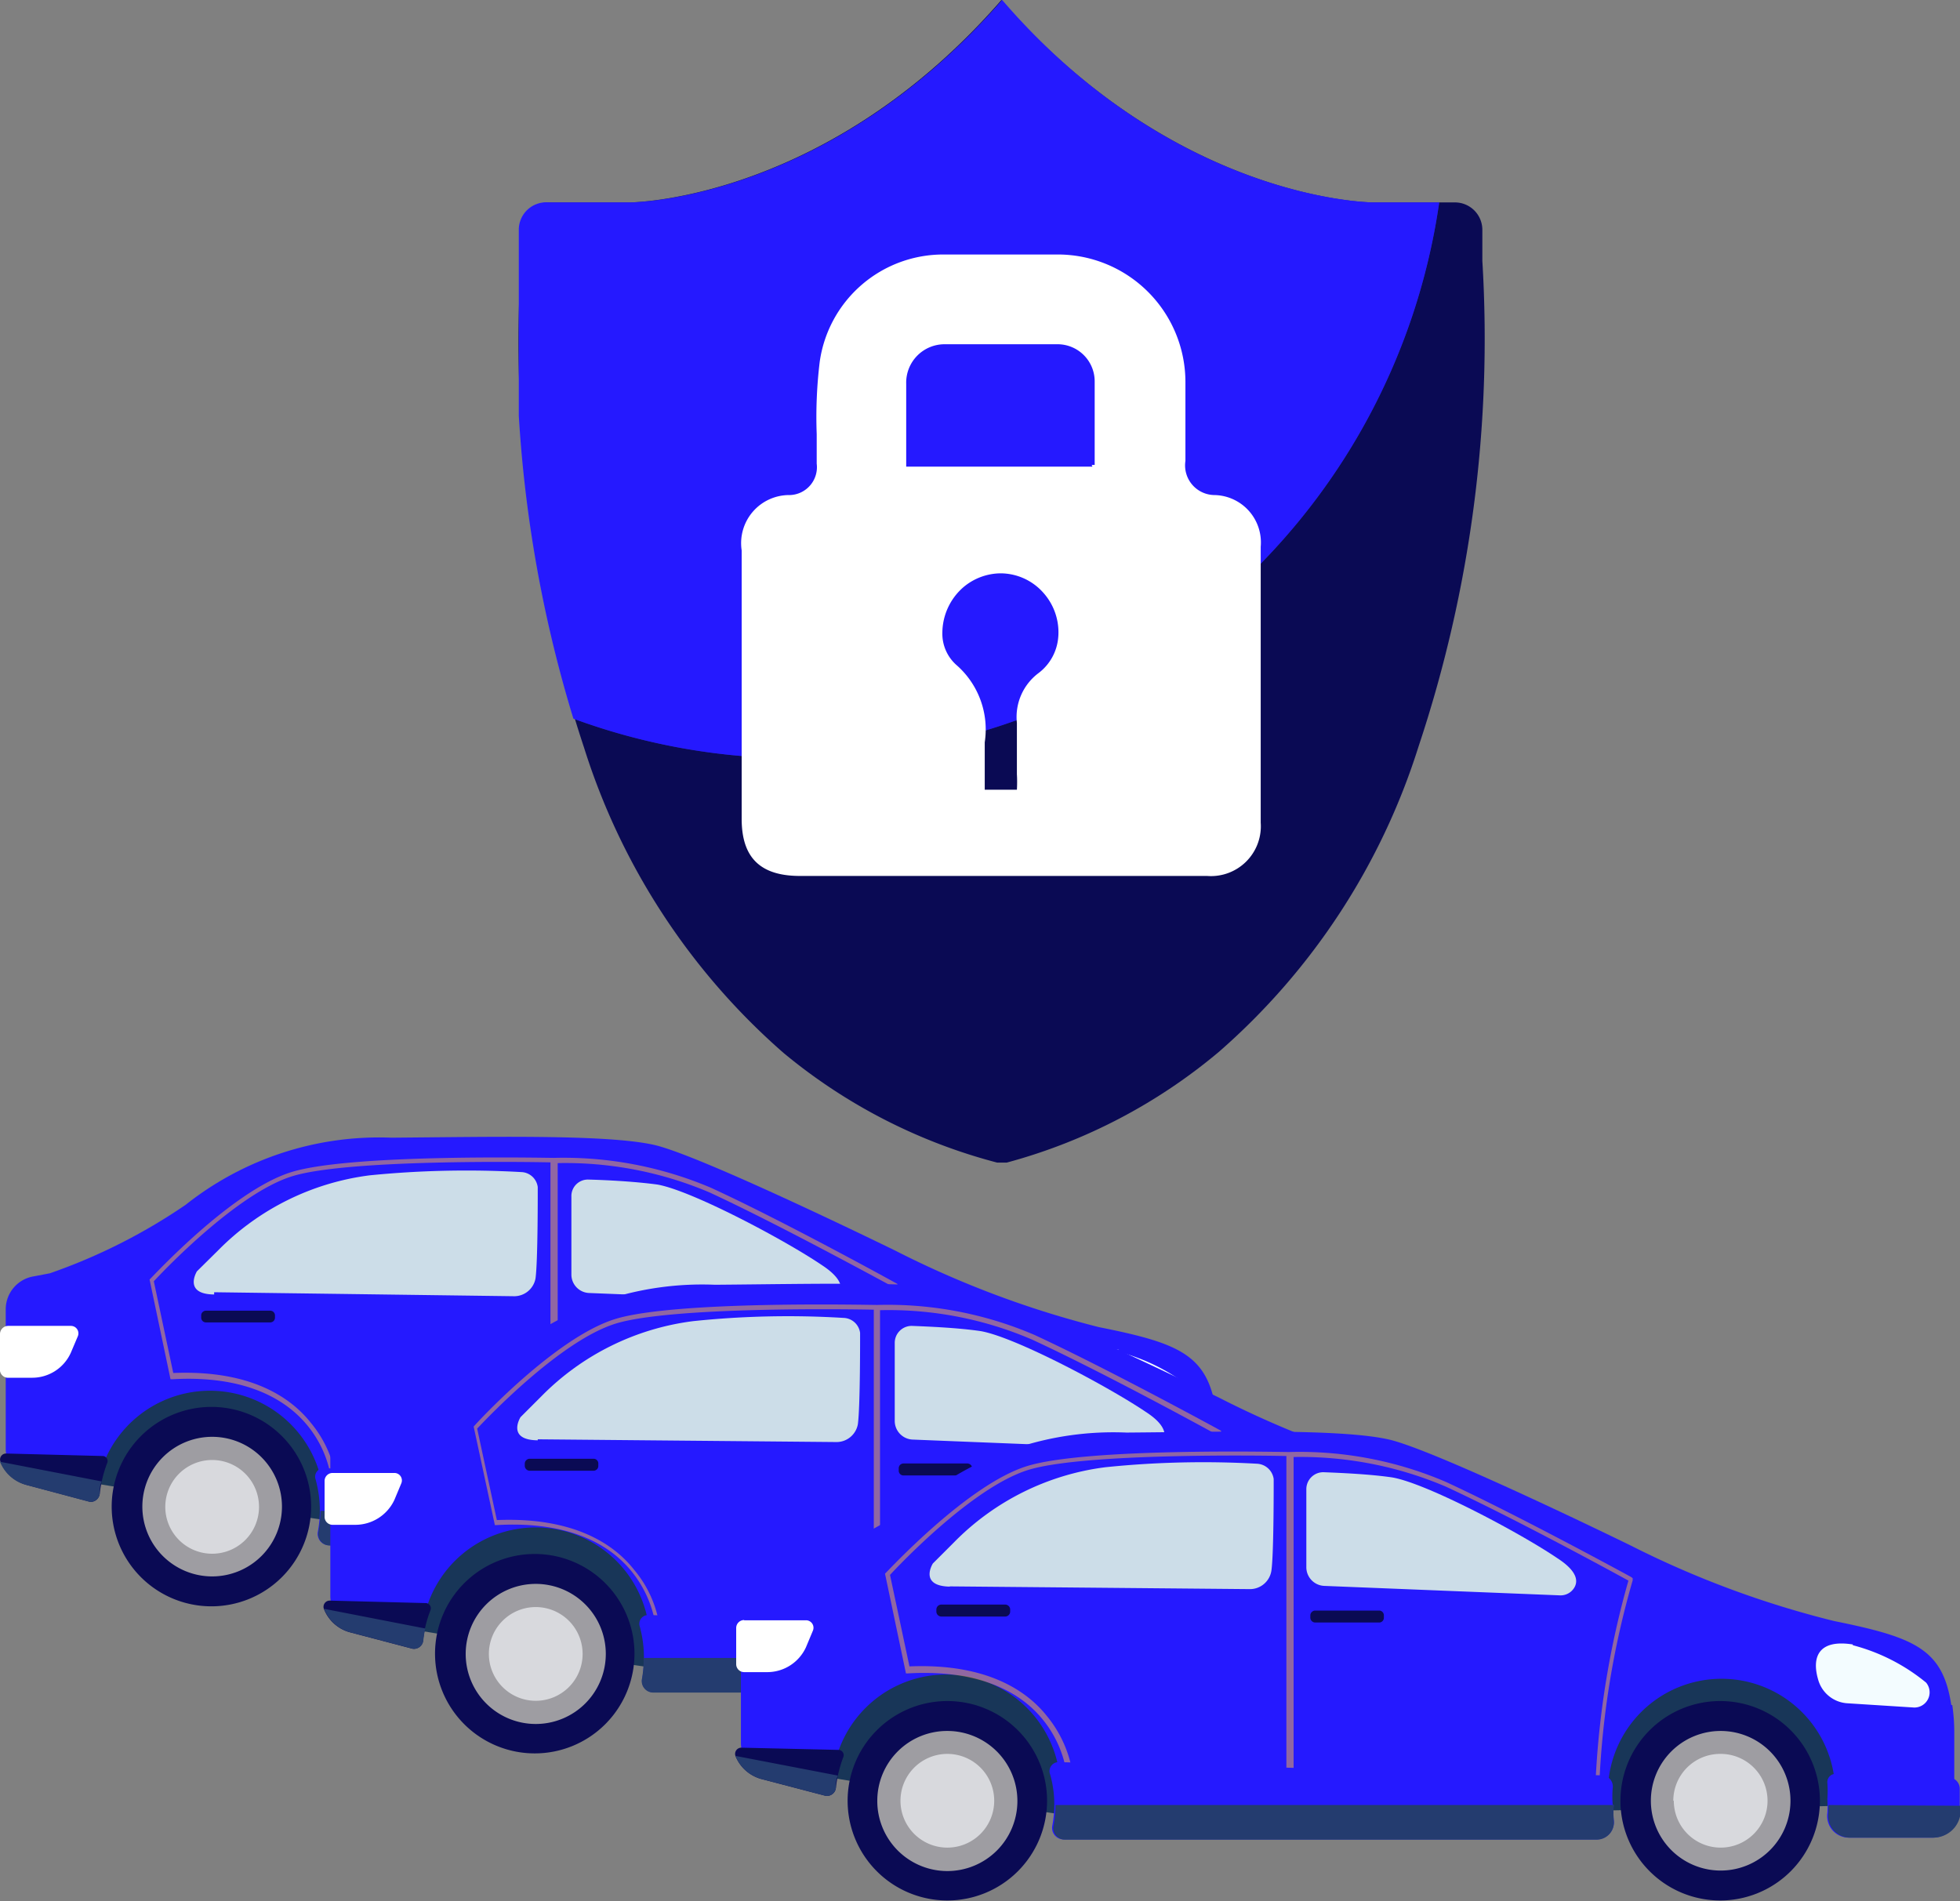 <svg xmlns="http://www.w3.org/2000/svg" xmlns:xlink="http://www.w3.org/1999/xlink" width="78.62" height="76.27" viewBox="0 0 78.62 76.27"><rect x="0" y="0" width="78.62" height="76.27" fill="#808080" stroke="none"/><defs><clipPath id="ae95eda7-00f9-48d9-8542-c48ceea51e2b" transform="translate(0 0)"><rect y="45.6" width="49.13" height="18.87" fill="none"></rect></clipPath><clipPath id="b7d58d6f-5112-4ae9-83bc-504ab241672e" transform="translate(0 0)"><rect x="5.98" y="46.43" width="30.03" height="13.49" fill="none"></rect></clipPath><clipPath id="b67297f4-5544-4ed6-bfcb-dc44c0b6481c" transform="translate(0 0)"><rect x="12.97" y="51.5" width="49.13" height="18.87" fill="none"></rect></clipPath><clipPath id="bb2bfa76-3fab-4742-a724-0b6f5d2643dd" transform="translate(0 0)"><rect x="18.95" y="52.33" width="30.03" height="13.49" fill="none"></rect></clipPath><clipPath id="e4226c8d-b3d5-4a39-8af2-a6755bcd9811" transform="translate(0 0)"><rect x="29.49" y="57.4" width="49.13" height="18.87" fill="none"></rect></clipPath><clipPath id="b8499181-29ec-4a43-ae2a-9201a4812387" transform="translate(0 0)"><rect x="35.47" y="58.23" width="30.03" height="13.49" fill="none"></rect></clipPath><clipPath id="b13ff09d-53ed-4bde-a6c6-f7e88f33e3d7" transform="translate(0 0)"><rect x="20.81" width="38.73" height="46.67" fill="none"></rect></clipPath><clipPath id="b8625c0c-2add-4dc8-9685-1b75f2067d65" transform="translate(0 0)"><rect x="20.81" width="36.93" height="30.42" fill="none"></rect></clipPath></defs><g style="isolation:isolate"><g id="bd35842e-d85c-4db7-9d8b-3d6120f2f1c8" data-name="Layer 2"><g id="ea3ffe6c-6be1-4c76-8737-531bffd7e55f" data-name="Layer 1"><g id="fed8b77b-8b84-419a-aeca-5a1909469fea" data-name="Artwork 4"><g clip-path="url(#ae95eda7-00f9-48d9-8542-c48ceea51e2b)"><g clip-path="url(#ae95eda7-00f9-48d9-8542-c48ceea51e2b)"><g clip-path="url(#ae95eda7-00f9-48d9-8542-c48ceea51e2b)"><path d="M3.57,59.47s9.78,1.62,9.9,1.55,1.38-5.53,1.38-5.53S6.77,54,6.63,54a14.86,14.86,0,0,0-1.91,1.5c0,.09-1.15,3.93-1.15,3.93" transform="translate(0 0)" fill="#183658"></path><path d="M33.39,60.86c.24,0,12.07-.23,12.07-.23l-.89-2.72s-1.64-2.48-2.5-2.44-6-.79-6.92-.17-1.69.12-2.11,1.6-.75,1.64-.42,2.53a5.47,5.47,0,0,0,.77,1.43" transform="translate(0 0)" fill="#183658"></path><path d="M4.48,60.44a4,4,0,1,0,4-4,4,4,0,0,0-4,4" transform="translate(0 0)" fill="#0a0a54"></path><path d="M5.71,60.44a2.8,2.8,0,1,0,2.8-2.8,2.8,2.8,0,0,0-2.8,2.8" transform="translate(0 0)" fill="#9e9da2"></path><path d="M6.63,60.44a1.88,1.88,0,1,0,1.88-1.87,1.88,1.88,0,0,0-1.88,1.87" transform="translate(0 0)" fill="#d8d9dd"></path><path d="M35.5,60.44a4,4,0,1,0,4-4,4,4,0,0,0-4,4" transform="translate(0 0)" fill="#0a0a54"></path><path d="M36.73,60.44a2.81,2.81,0,1,0,2.8-2.8,2.8,2.8,0,0,0-2.8,2.8" transform="translate(0 0)" fill="#9e9da2"></path><path d="M37.66,60.44a1.88,1.88,0,1,0,1.87-1.87,1.88,1.88,0,0,0-1.87,1.87" transform="translate(0 0)" fill="#d8d9dd"></path><path d="M48.78,56.61c-.34-2.25-1.44-2.72-4.7-3.37a38.94,38.94,0,0,1-8.15-3.06s-7.79-3.82-9.69-4.25-6.6-.32-10.54-.29a12.49,12.49,0,0,0-8.25,2.69A23,23,0,0,1,2,51.08l-.63.12A1.34,1.34,0,0,0,.23,52.53v5.58a1.39,1.39,0,0,0,1,1.34l2.27.6a.33.33,0,0,0,.38-.28,4.58,4.58,0,0,1,9.12.54,4.5,4.5,0,0,1-.07.83.45.45,0,0,0,.44.54h21a.67.67,0,0,0,.67-.76c0-.2,0-.4,0-.6a4.56,4.56,0,1,1,9.11,0,4.19,4.19,0,0,1,0,.5.79.79,0,0,0,.78.87h3a1,1,0,0,0,1-1V57.77a7.46,7.46,0,0,0-.09-1.16" transform="translate(0 0)" fill="#2519ff"></path><path d="M.36,53.19H2.85a.3.3,0,0,1,.27.42l-.28.66a1.7,1.7,0,0,1-1.57,1H.36A.33.33,0,0,1,0,55V53.51a.33.33,0,0,1,.32-.32" transform="translate(0 0)" fill="#fff"></path><path d="M44.83,54.22a7.73,7.73,0,0,1,3,1.51.61.61,0,0,1-.49,1l-2.67-.16a1.34,1.34,0,0,1-1.18-1c-.26-.9,0-1.63,1.39-1.42" transform="translate(0 0)" fill="#f3fcff"></path><path d="M.25,58.31a.24.24,0,0,0-.23.33,1.56,1.56,0,0,0,1.05.93l2.55.68A.37.37,0,0,0,4,59.93a5,5,0,0,1,.3-1.24.2.2,0,0,0-.18-.28Z" transform="translate(0 0)" fill="#0a0a54"></path><path d="M44.13,59.37a.31.31,0,0,0-.32.35,4.77,4.77,0,0,1,0,.66c0,.18,0,.37,0,.55a.87.87,0,0,0,.86,1H48a1.11,1.11,0,0,0,1.1-1.11v-.86a.44.44,0,0,0-.44-.45Z" transform="translate(0 0)" fill="#2519ff"></path><g opacity="0.5" style="mix-blend-mode:multiply"><g clip-path="url(#b7d58d6f-5112-4ae9-83bc-504ab241672e)"><path d="M35.93,51.47S31.46,49,28.52,47.65a15.11,15.11,0,0,0-6.3-1.2c-.37,0-8.14-.17-10.53.57S6.15,51.19,6,51.33l0,0,.84,4h.09c2.45-.14,4.33.52,5.43,1.89a4.4,4.4,0,0,1,.93,2.14v.1l8.84.22h.21l12.31.24v-.11A34.58,34.58,0,0,1,36,51.59l0-.08ZM13.47,59.24a4.64,4.64,0,0,0-1-2.16c-.79-1-2.39-2.13-5.52-2l-.78-3.68c.36-.39,3.33-3.52,5.54-4.21s9.42-.58,10.37-.56v12.8Zm21,.46-12.1-.23V46.66a14.77,14.77,0,0,1,6.1,1.18c2.72,1.26,6.73,3.45,7.33,3.77a34.71,34.71,0,0,0-1.33,8.09" transform="translate(0 0)" fill="#feb546"></path></g></g><path d="M0,58.64a1.56,1.56,0,0,0,1.05.93l2.55.68A.37.37,0,0,0,4,59.93c0-.17,0-.34.08-.5Z" transform="translate(0 0)" fill="#243c6f"></path><path d="M43.85,60.61c0,.11,0,.21,0,.32a.87.87,0,0,0,.86,1H48a1.11,1.11,0,0,0,1.1-1.11v-.18Z" transform="translate(0 0)" fill="#243c6f"></path><path d="M35.2,60.61a4.91,4.91,0,0,1,0-.67.45.45,0,0,0-.43-.51L13,58.9a.34.34,0,0,0-.34.45,4.71,4.71,0,0,1,.17,1.25,4.6,4.6,0,0,1-.08.84.46.46,0,0,0,.45.55H34.56a.68.68,0,0,0,.68-.78c0-.2,0-.4,0-.6" transform="translate(0 0)" fill="#2519ff"></path><path d="M35.2,60.61H12.85a4.6,4.6,0,0,1-.08.84.46.46,0,0,0,.45.55H34.56a.68.68,0,0,0,.68-.78c0-.2,0-.4,0-.6" transform="translate(0 0)" fill="#243c6f"></path><path d="M10.83,53.05H8.27a.19.19,0,0,1-.2-.19v-.09a.19.19,0,0,1,.2-.19h2.56a.19.19,0,0,1,.2.19v.09a.19.19,0,0,1-.2.19" transform="translate(0 0)" fill="#0a0a54"></path><path d="M25.83,53.29H23.26a.2.2,0,0,1-.19-.19V53a.2.2,0,0,1,.19-.2h2.57a.2.2,0,0,1,.2.2v.09a.2.2,0,0,1-.2.19" transform="translate(0 0)" fill="#0a0a54"></path><path d="M8.59,51.84,20.64,52a.87.87,0,0,0,.84-.71c.1-.69.09-3.67.09-3.67a.69.69,0,0,0-.65-.6,39.12,39.12,0,0,0-6.09.13,10.37,10.37,0,0,0-6.07,3l-.86.85s-.57.92.69.93" transform="translate(0 0)" fill="#ccdde8"></path><path d="M22.92,48v3.12a.74.74,0,0,0,.7.75l9.47.38a.63.63,0,0,0,.55-.27c.17-.25.19-.66-.66-1.22-1.47-1-5.23-3-6.61-3.24-.89-.12-2-.18-2.77-.2a.66.66,0,0,0-.68.68" transform="translate(0 0)" fill="#ccdde8"></path></g></g></g></g><g id="b0b2e182-b377-44e7-9288-ab2087f1750a" data-name="Artwork 4"><g clip-path="url(#b67297f4-5544-4ed6-bfcb-dc44c0b6481c)"><g clip-path="url(#b67297f4-5544-4ed6-bfcb-dc44c0b6481c)"><g clip-path="url(#b67297f4-5544-4ed6-bfcb-dc44c0b6481c)"><path d="M16.55,65.37s9.77,1.62,9.89,1.55,1.38-5.53,1.38-5.53-8.08-1.45-8.21-1.45a13.44,13.44,0,0,0-1.91,1.5c0,.09-1.15,3.93-1.15,3.93" transform="translate(0 0)" fill="#183658"></path><path d="M46.37,66.76c.23,0,12.07-.23,12.07-.23l-.89-2.73S55.91,61.32,55,61.37s-6-.79-6.92-.18-1.68.13-2.11,1.61-.75,1.64-.42,2.53a5.31,5.31,0,0,0,.78,1.43" transform="translate(0 0)" fill="#183658"></path><path d="M17.45,66.34a4,4,0,1,0,4-4,4,4,0,0,0-4,4" transform="translate(0 0)" fill="#0a0a54"></path><path d="M18.68,66.34a2.81,2.81,0,1,0,2.8-2.8,2.81,2.81,0,0,0-2.8,2.8" transform="translate(0 0)" fill="#9e9da2"></path><path d="M19.61,66.34a1.88,1.88,0,1,0,1.87-1.87,1.88,1.88,0,0,0-1.87,1.87" transform="translate(0 0)" fill="#d8d9dd"></path><path d="M48.48,66.34a4,4,0,1,0,4-4,4,4,0,0,0-4,4" transform="translate(0 0)" fill="#0a0a54"></path><path d="M49.7,66.34a2.81,2.81,0,1,0,2.81-2.8,2.81,2.81,0,0,0-2.81,2.8" transform="translate(0 0)" fill="#9e9da2"></path><path d="M50.63,66.34a1.88,1.88,0,1,0,1.88-1.87,1.88,1.88,0,0,0-1.88,1.87" transform="translate(0 0)" fill="#d8d9dd"></path><path d="M61.76,62.51c-.34-2.25-1.44-2.72-4.7-3.37a38.66,38.66,0,0,1-8.16-3.07s-7.78-3.81-9.69-4.25-6.59-.31-10.53-.28a12.43,12.43,0,0,0-8.25,2.69A23,23,0,0,1,15,57l-.63.11a1.36,1.36,0,0,0-1.12,1.34V64a1.38,1.38,0,0,0,1,1.35l2.28.6a.33.33,0,0,0,.38-.29,4.58,4.58,0,1,1,9,1.38.46.46,0,0,0,.45.54h21a.68.68,0,0,0,.67-.77,3.81,3.81,0,0,1,0-.59,4.56,4.56,0,1,1,9.11,0,4.32,4.32,0,0,1,0,.5.78.78,0,0,0,.77.87h3a1,1,0,0,0,1-1V63.66a7.41,7.41,0,0,0-.08-1.15" transform="translate(0 0)" fill="#2519ff"></path><path d="M13.34,59.09h2.48a.3.3,0,0,1,.28.41l-.28.67a1.73,1.73,0,0,1-1.58,1h-.9a.32.32,0,0,1-.32-.33V59.41a.32.32,0,0,1,.32-.32" transform="translate(0 0)" fill="#fff"></path><path d="M57.81,60.12a7.65,7.65,0,0,1,2.94,1.51.61.61,0,0,1-.49,1l-2.66-.17a1.29,1.29,0,0,1-1.18-.94c-.26-.9,0-1.64,1.39-1.42" transform="translate(0 0)" fill="#f3fcff"></path><path d="M13.22,64.21a.25.25,0,0,0-.23.33,1.56,1.56,0,0,0,1,.93l2.55.67a.37.37,0,0,0,.43-.32,4.61,4.61,0,0,1,.3-1.23.21.21,0,0,0-.19-.28Z" transform="translate(0 0)" fill="#0a0a54"></path><path d="M57.11,65.26a.32.32,0,0,0-.32.36,4.63,4.63,0,0,1,0,.65,5.25,5.25,0,0,1,0,.56.86.86,0,0,0,.86,1H61a1.11,1.11,0,0,0,1.11-1.1v-.86a.46.46,0,0,0-.45-.46Z" transform="translate(0 0)" fill="#2519ff"></path><g opacity="0.5" style="mix-blend-mode:multiply"><g clip-path="url(#bb2bfa76-3fab-4742-a724-0b6f5d2643dd)"><path d="M48.91,57.36s-4.48-2.45-7.42-3.81a14.93,14.93,0,0,0-6.3-1.2c-.37,0-8.14-.18-10.53.57S19.12,57.08,19,57.23l0,0,.85,3.95h.09c2.45-.14,4.32.51,5.42,1.89a4.56,4.56,0,0,1,.94,2.14v.09l8.84.23h.21l12.31.24v-.11A34,34,0,0,1,49,57.49l0-.08ZM26.44,65.14a4.54,4.54,0,0,0-1-2.16c-.78-1-2.38-2.13-5.51-2l-.79-3.67c.37-.39,3.33-3.52,5.55-4.21s9.41-.58,10.36-.56v12.8Zm21,.46L35.3,65.36V52.56a14.57,14.57,0,0,1,6.1,1.18c2.73,1.26,6.73,3.44,7.33,3.77a34.24,34.24,0,0,0-1.32,8.09" transform="translate(0 0)" fill="#feb546"></path></g></g><path d="M13,64.54a1.56,1.56,0,0,0,1,.93l2.55.67a.37.37,0,0,0,.43-.32,4.17,4.17,0,0,1,.08-.49Z" transform="translate(0 0)" fill="#243c6f"></path><path d="M56.82,66.51c0,.11,0,.21,0,.32a.86.86,0,0,0,.86,1H61a1.11,1.11,0,0,0,1.11-1.1v-.18Z" transform="translate(0 0)" fill="#243c6f"></path><path d="M48.18,66.51a3.71,3.71,0,0,1,0-.67.44.44,0,0,0-.42-.51L26,64.79a.35.35,0,0,0-.34.45,4.73,4.73,0,0,1,.17,1.26,4.61,4.61,0,0,1-.07.84.46.46,0,0,0,.45.55H47.53a.7.7,0,0,0,.69-.79,3.81,3.81,0,0,1,0-.59" transform="translate(0 0)" fill="#2519ff"></path><path d="M48.18,66.51H25.82a4.61,4.61,0,0,1-.07.84.46.46,0,0,0,.45.55H47.53a.7.7,0,0,0,.69-.79,3.81,3.81,0,0,1,0-.59" transform="translate(0 0)" fill="#243c6f"></path><path d="M23.81,59H21.24a.2.2,0,0,1-.19-.19v-.09a.2.2,0,0,1,.19-.2h2.57a.19.19,0,0,1,.19.2v.09a.19.19,0,0,1-.19.19" transform="translate(0 0)" fill="#0a0a54"></path><path d="M38.81,59.19H36.24a.19.19,0,0,1-.19-.19v-.09a.19.19,0,0,1,.19-.2h2.57a.2.2,0,0,1,.19.2V59a.2.2,0,0,1-.19.19" transform="translate(0 0)" fill="#0a0a54"></path><path d="M21.57,57.74l12,.11a.87.87,0,0,0,.84-.71c.1-.7.09-3.67.09-3.67a.69.69,0,0,0-.66-.6A36.58,36.58,0,0,0,27.8,53a10.37,10.37,0,0,0-6.07,3l-.85.85s-.58.92.69.93" transform="translate(0 0)" fill="#ccdde8"></path><path d="M35.89,53.85V57a.75.75,0,0,0,.7.75l9.47.38a.65.65,0,0,0,.56-.27c.17-.25.19-.67-.66-1.22-1.48-1-5.23-3-6.62-3.24-.88-.13-2-.18-2.76-.21a.68.68,0,0,0-.69.69" transform="translate(0 0)" fill="#ccdde8"></path></g></g></g></g><g id="b0abd94a-cf39-4b62-a605-d05139e99c23" data-name="Artwork 4"><g clip-path="url(#e4226c8d-b3d5-4a39-8af2-a6755bcd9811)"><g clip-path="url(#e4226c8d-b3d5-4a39-8af2-a6755bcd9811)"><g clip-path="url(#e4226c8d-b3d5-4a39-8af2-a6755bcd9811)"><path d="M33.06,71.27s9.78,1.62,9.89,1.55,1.39-5.53,1.39-5.53-8.09-1.46-8.22-1.46a14.2,14.2,0,0,0-1.91,1.5c0,.1-1.15,3.94-1.15,3.94" transform="translate(0 0)" fill="#183658"></path><path d="M62.88,72.66c.23,0,12.07-.24,12.07-.24l-.89-2.72s-1.64-2.48-2.51-2.43-6-.8-6.91-.18-1.69.13-2.11,1.6-.75,1.65-.43,2.54a5.31,5.31,0,0,0,.78,1.43" transform="translate(0 0)" fill="#183658"></path><path d="M34,72.24a4,4,0,1,0,4-4,4,4,0,0,0-4,4" transform="translate(0 0)" fill="#0a0a54"></path><path d="M35.19,72.24A2.81,2.81,0,1,0,38,69.44a2.8,2.8,0,0,0-2.81,2.8" transform="translate(0 0)" fill="#9e9da2"></path><path d="M36.12,72.24A1.88,1.88,0,1,0,38,70.36a1.88,1.88,0,0,0-1.88,1.88" transform="translate(0 0)" fill="#d8d9dd"></path><path d="M65,72.24a4,4,0,1,0,4-4,4,4,0,0,0-4,4" transform="translate(0 0)" fill="#0a0a54"></path><path d="M66.22,72.24a2.8,2.8,0,1,0,2.8-2.8,2.8,2.8,0,0,0-2.8,2.8" transform="translate(0 0)" fill="#9e9da2"></path><path d="M67.14,72.24A1.88,1.88,0,1,0,69,70.36a1.88,1.88,0,0,0-1.88,1.88" transform="translate(0 0)" fill="#d8d9dd"></path><path d="M78.27,68.4c-.34-2.24-1.44-2.71-4.7-3.37A38.53,38.53,0,0,1,65.41,62s-7.78-3.81-9.69-4.25-6.59-.31-10.53-.28a12.38,12.38,0,0,0-8.25,2.69,23,23,0,0,1-5.47,2.75l-.63.11a1.36,1.36,0,0,0-1.12,1.34V69.9a1.39,1.39,0,0,0,1,1.35l2.28.6a.33.33,0,0,0,.38-.29,4.58,4.58,0,1,1,9,1.38.45.45,0,0,0,.45.53h21a.67.67,0,0,0,.67-.76,5.65,5.65,0,0,1,0-.59,4.56,4.56,0,1,1,9.11,0,4.07,4.07,0,0,1,0,.5.78.78,0,0,0,.78.87h3a1,1,0,0,0,1-1V69.56a7.54,7.54,0,0,0-.08-1.16" transform="translate(0 0)" fill="#2519ff"></path><path d="M29.85,65h2.48a.3.3,0,0,1,.28.41l-.28.67a1.71,1.71,0,0,1-1.57,1h-.91a.32.32,0,0,1-.32-.32V65.31a.32.32,0,0,1,.32-.32" transform="translate(0 0)" fill="#fff"></path><path d="M74.32,66a7.69,7.69,0,0,1,2.94,1.5.61.61,0,0,1-.48,1l-2.67-.17a1.3,1.3,0,0,1-1.18-.95c-.26-.89,0-1.63,1.39-1.41" transform="translate(0 0)" fill="#f3fcff"></path><path d="M29.73,70.11a.25.25,0,0,0-.23.33,1.56,1.56,0,0,0,1.05.93l2.56.67a.36.36,0,0,0,.42-.32,5.11,5.11,0,0,1,.3-1.24.21.21,0,0,0-.19-.28Z" transform="translate(0 0)" fill="#0a0a54"></path><path d="M73.62,71.16a.33.33,0,0,0-.32.36,4.63,4.63,0,0,1,0,.65,4.93,4.93,0,0,1,0,.55.87.87,0,0,0,.86,1h3.35a1.1,1.1,0,0,0,1.1-1.1v-.87a.46.46,0,0,0-.44-.45Z" transform="translate(0 0)" fill="#2519ff"></path><g opacity="0.5" style="mix-blend-mode:multiply"><g clip-path="url(#b8499181-29ec-4a43-ae2a-9201a4812387)"><path d="M65.42,63.26S60.94,60.81,58,59.45a14.88,14.88,0,0,0-6.29-1.2c-.38,0-8.15-.18-10.53.57S35.64,63,35.5,63.13l0,0,.84,4h.09c2.45-.14,4.33.51,5.42,1.88a4.49,4.49,0,0,1,.94,2.15v.09l8.83.23h.21l12.32.24v-.1a34.58,34.58,0,0,1,1.34-8.22l0-.09ZM43,71a4.78,4.78,0,0,0-1-2.15c-.79-1-2.39-2.13-5.52-2l-.78-3.67c.36-.39,3.32-3.52,5.54-4.21s9.41-.58,10.36-.56v12.8Zm21,.47-12.11-.24V58.45a14.88,14.88,0,0,1,6.11,1.19c2.72,1.26,6.73,3.44,7.32,3.77a35.38,35.38,0,0,0-1.32,8.09" transform="translate(0 0)" fill="#feb546"></path></g></g><path d="M29.5,70.44a1.56,1.56,0,0,0,1.05.93l2.56.67a.36.36,0,0,0,.42-.32c0-.17,0-.33.08-.49Z" transform="translate(0 0)" fill="#243c6f"></path><path d="M73.34,72.41l0,.31a.87.87,0,0,0,.86,1h3.35a1.1,1.1,0,0,0,1.1-1.1v-.18Z" transform="translate(0 0)" fill="#243c6f"></path><path d="M64.69,72.41a3.82,3.82,0,0,1,0-.68.45.45,0,0,0-.43-.51l-21.8-.53a.36.36,0,0,0-.35.45,4.36,4.36,0,0,1,.18,1.26,4.69,4.69,0,0,1-.08.84.46.46,0,0,0,.45.55H64.05a.69.69,0,0,0,.68-.79,3.81,3.81,0,0,1,0-.59" transform="translate(0 0)" fill="#2519ff"></path><path d="M64.69,72.41H42.34a4.69,4.69,0,0,1-.08.84.46.46,0,0,0,.45.55H64.05a.69.69,0,0,0,.68-.79,3.81,3.81,0,0,1,0-.59" transform="translate(0 0)" fill="#243c6f"></path><path d="M40.32,64.85H37.76a.2.2,0,0,1-.2-.2v-.09a.2.2,0,0,1,.2-.19h2.56a.2.2,0,0,1,.2.19v.09a.2.2,0,0,1-.2.2" transform="translate(0 0)" fill="#0a0a54"></path><path d="M55.32,65.09H52.75a.2.2,0,0,1-.19-.2V64.8a.2.2,0,0,1,.19-.19h2.57a.19.19,0,0,1,.19.19v.09a.19.19,0,0,1-.19.2" transform="translate(0 0)" fill="#0a0a54"></path><path d="M38.08,63.64l12.05.11A.87.87,0,0,0,51,63c.1-.7.09-3.67.09-3.67a.71.71,0,0,0-.66-.61,38.33,38.33,0,0,0-6.09.14,10.33,10.33,0,0,0-6.06,3l-.86.86s-.58.91.69.93" transform="translate(0 0)" fill="#ccdde8"></path><path d="M52.4,59.75v3.11a.75.75,0,0,0,.71.76l9.46.38a.64.64,0,0,0,.56-.28c.17-.25.19-.66-.66-1.21-1.47-1-5.23-3-6.62-3.24-.88-.13-2-.18-2.76-.21a.68.68,0,0,0-.69.69" transform="translate(0 0)" fill="#ccdde8"></path></g></g></g></g><g id="b1e49518-6634-4050-8b45-00f6ddb6723b" data-name="Artwork 6"><g clip-path="url(#b13ff09d-53ed-4bde-a6c6-f7e88f33e3d7)"><g clip-path="url(#b13ff09d-53ed-4bde-a6c6-f7e88f33e3d7)"><g clip-path="url(#b13ff09d-53ed-4bde-a6c6-f7e88f33e3d7)"><path d="M40.17,0C33.29,7.91,25.63,8.11,25.29,8.12H22a1.1,1.1,0,0,0-1.1,1.1v1.22A51.79,51.79,0,0,0,23.43,30a27,27,0,0,0,8,12.24A22.18,22.18,0,0,0,40,46.64l.19,0,.19,0a22.18,22.18,0,0,0,8.52-4.45,27,27,0,0,0,8-12.24,51.74,51.74,0,0,0,2.56-19.49V9.22a1.1,1.1,0,0,0-1.1-1.1H55.05c-.34,0-8-.21-14.88-8.12" transform="translate(0 0)" fill="#0a0a54"></path><g opacity="0.3" style="mix-blend-mode:screen"><g clip-path="url(#b8625c0c-2add-4dc8-9685-1b75f2067d65)"><path d="M57.73,8.12A26,26,0,0,1,32,30.42a25.83,25.83,0,0,1-9-1.59,52.25,52.25,0,0,1-2.19-18.39V9.22A1.1,1.1,0,0,1,22,8.12h3.32c.34,0,8-.21,14.88-8.12C47,7.91,54.71,8.11,55.05,8.12Z" transform="translate(0 0)" fill="#607bfe"></path></g></g><path d="M57.73,8.12A26,26,0,0,1,32,30.42a25.83,25.83,0,0,1-9-1.59,52.25,52.25,0,0,1-2.19-18.39V9.22A1.1,1.1,0,0,1,22,8.12h3.32c.34,0,8-.21,14.88-8.12C47,7.91,54.71,8.11,55.05,8.12Z" transform="translate(0 0)" fill="#2519ff"></path><path d="M50.57,21.93a1.9,1.9,0,0,0-1.85-2.07,1.19,1.19,0,0,1-1.17-1.37c0-.95,0-2,0-3.14a5.12,5.12,0,0,0-5.19-5.14c-1.49,0-3,0-4.48,0a5,5,0,0,0-5,4.31,18.41,18.41,0,0,0-.12,2.9c0,.4,0,.79,0,1.18a1.12,1.12,0,0,1-1.07,1.26,1.93,1.93,0,0,0-1.94,2.22V32.85c0,1.56.75,2.29,2.34,2.29h8.65v0h7.68A2,2,0,0,0,50.57,33c0-3.71,0-7.44,0-11.07m-8.12,3.61A2,2,0,0,1,41.66,27a2.2,2.2,0,0,0-.87,2c0,.47,0,1,0,1.43v.63a5.36,5.36,0,0,1,0,.62c-.14,0-.4,0-.66,0H39.5c0-.15,0-.39,0-.64V30.7c0-.31,0-.62,0-.92a3.43,3.43,0,0,0-1.11-3.08,1.68,1.68,0,0,1-.59-1.32,2.44,2.44,0,0,1,.84-1.82A2.34,2.34,0,0,1,40.14,23a2.3,2.3,0,0,1,1.72.79,2.38,2.38,0,0,1,.59,1.76m1.37-6.83H40.15l-.53,0H36.35s0-.09,0-.16c0-.52,0-1,0-1.55s0-1.07,0-1.61a1.54,1.54,0,0,1,1.55-1.59c1.5,0,3,0,4.54,0a1.49,1.49,0,0,1,1.47,1.51c0,.59,0,1.2,0,1.78s0,1,0,1.45v.1h-.12Z" transform="translate(0 0)" fill="#fff"></path></g></g></g></g></g></g></g></svg>